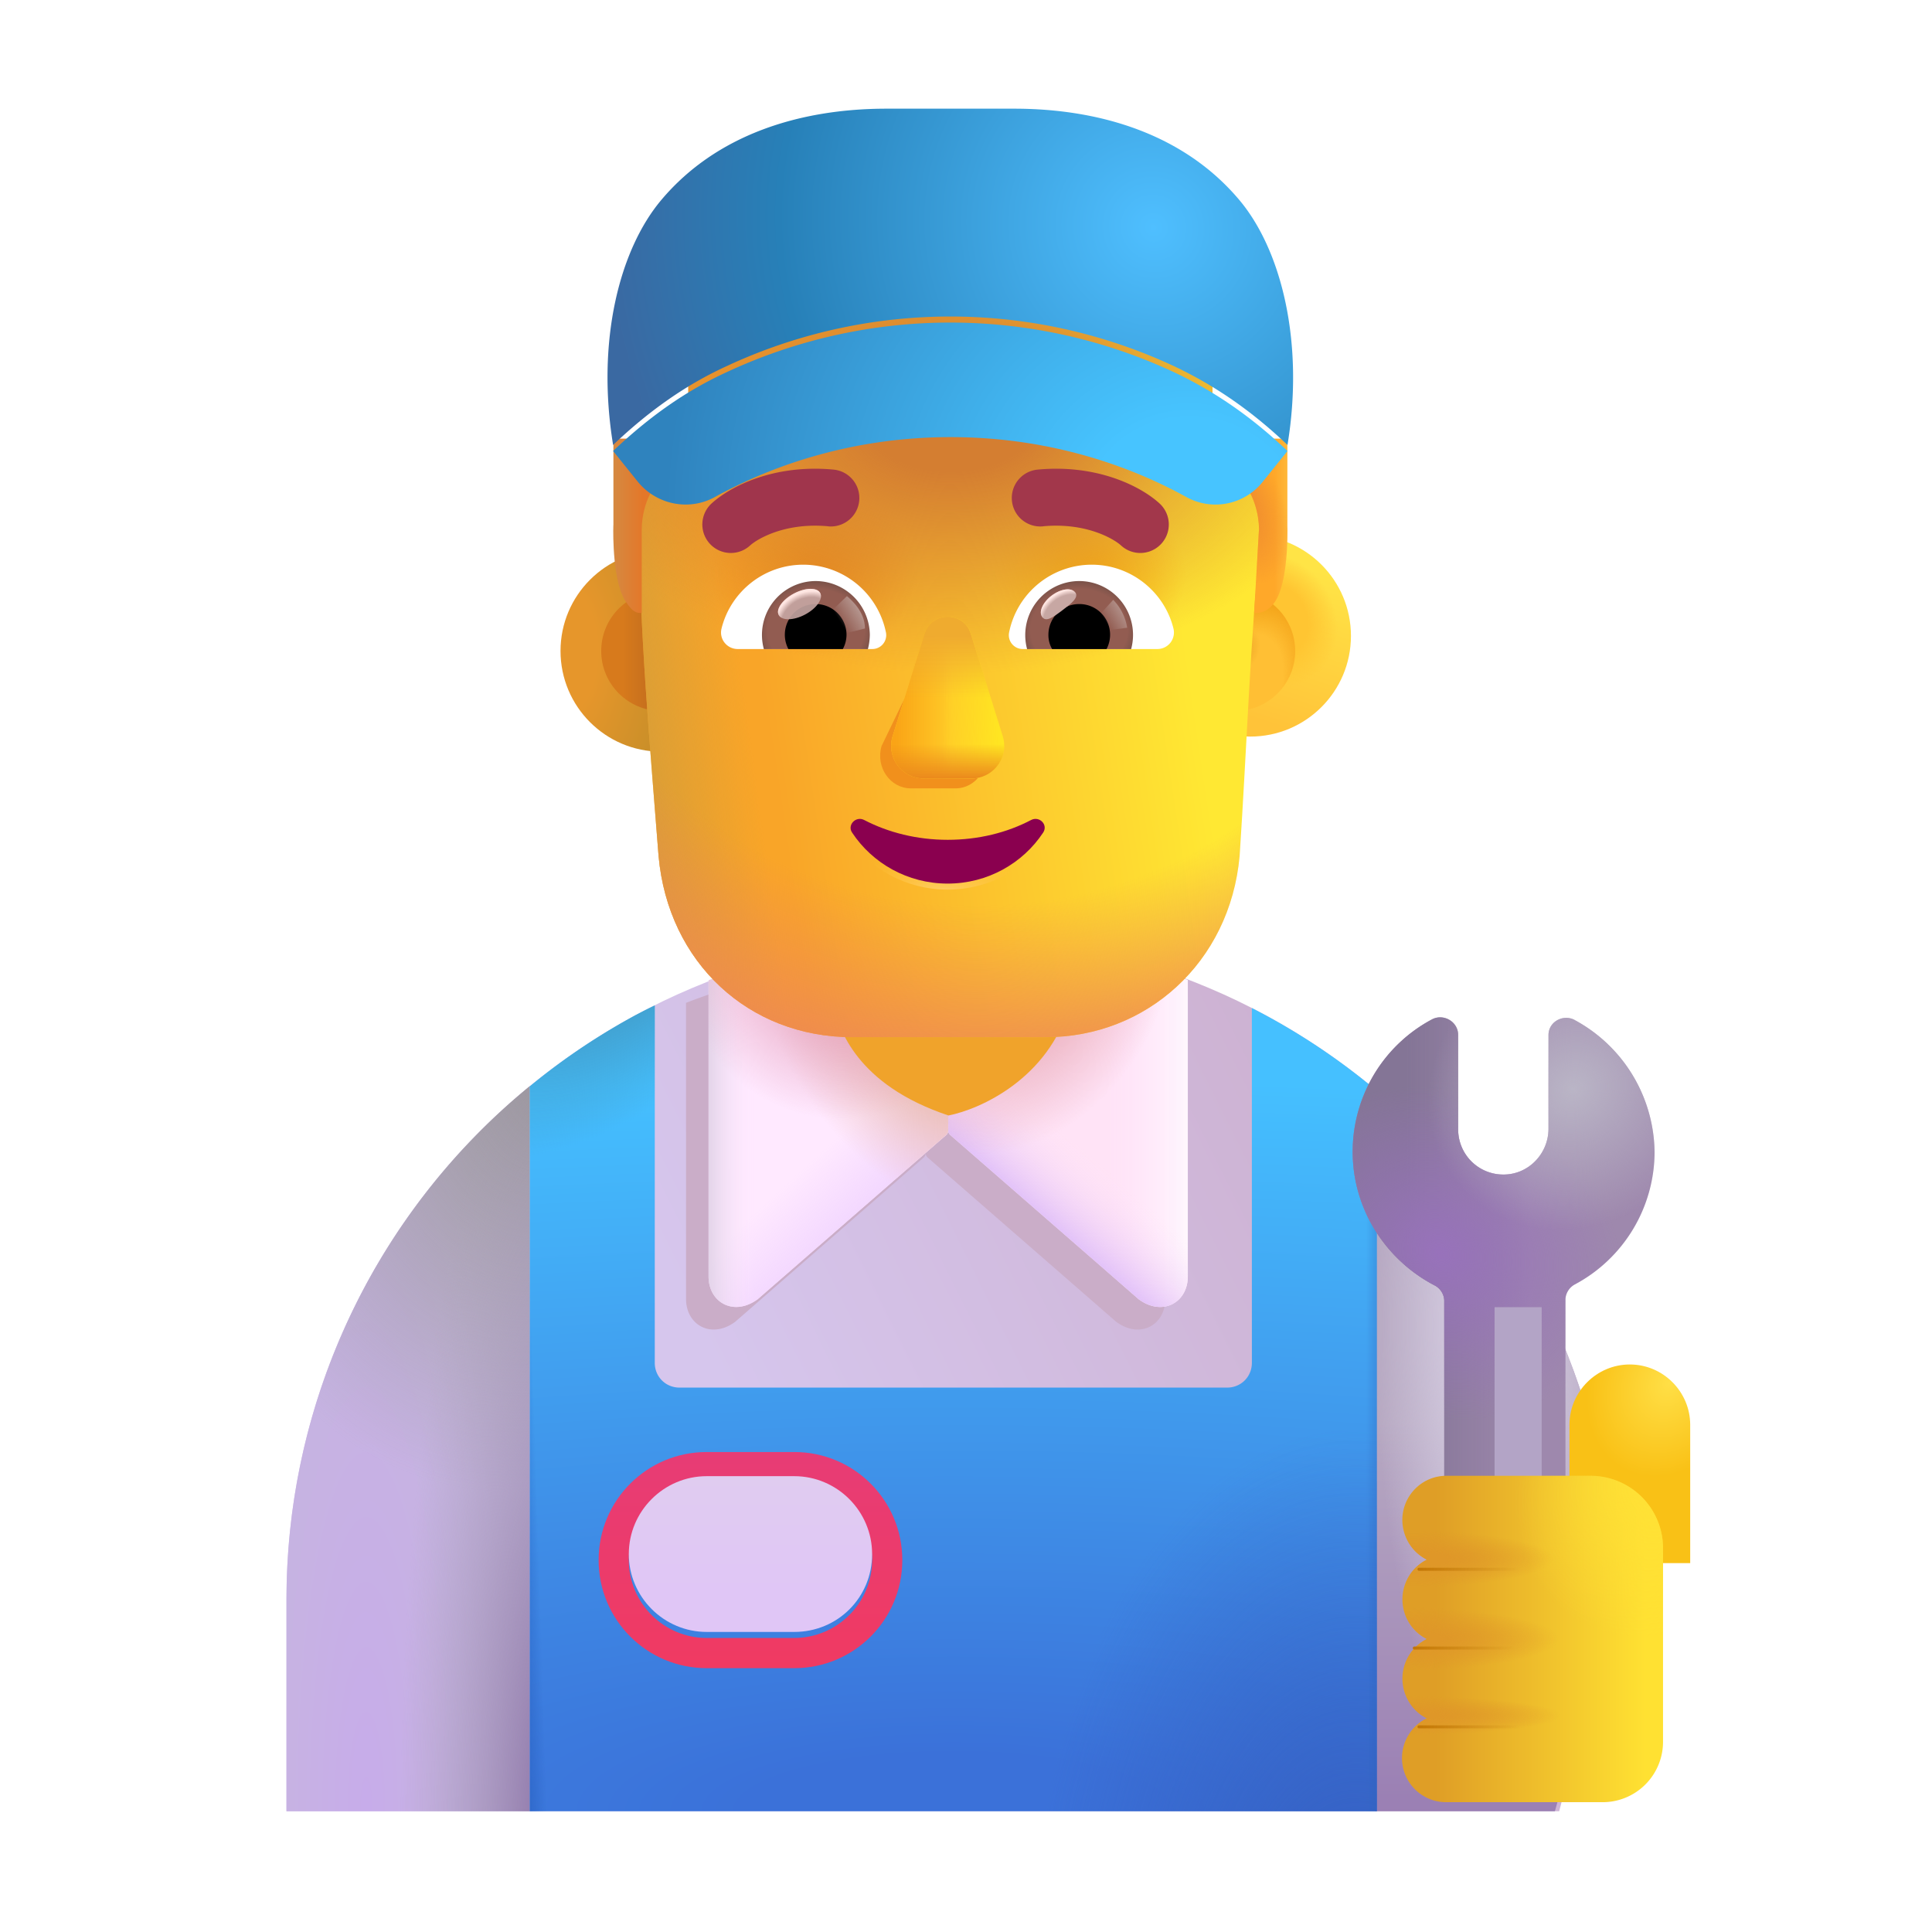 <svg xmlns="http://www.w3.org/2000/svg" fill="none" viewBox="0 0 32 32"><path fill="url(#svg-f4cdb927-e6a6-4d32-9a12-27af57a578a0-a)" d="M15.745 15.5c-6.07 0-11 4.92-11 11V30h21.08l.91-3.5c0-6.08-4.92-11-10.99-11"/><g filter="url(#svg-fdf89ecc-a2eb-460b-8b59-9f6096eefe87-b)"><path fill="#CAADC8" d="M19.301 21.515v-4.908A11 11 0 0 0 17.033 16l-1.7 1.776-1.7-1.775c-.787.123-1.546.329-2.27.609v4.905c0 .433.419.668.813.379l3.122-2.72a.1.1 0 0 0 .034-.076.1.1 0 0 0 .035.076l3.122 2.72c.394.289.812.054.812-.38"/></g><path fill="#FFE9FF" d="M11.736 16.236v4.905c0 .433.418.668.813.379l3.122-2.72a.1.1 0 0 0 .034-.076v-1.322l-1.699-1.775c-.787.123-1.547.329-2.27.61"/><path fill="url(#svg-1c5eed6d-ad0b-42d5-bcd8-bb3ac57c63b7-c)" d="M11.736 16.236v4.905c0 .433.418.668.813.379l3.122-2.72a.1.1 0 0 0 .034-.076v-1.322l-1.699-1.775c-.787.123-1.547.329-2.27.61"/><path fill="url(#svg-c29328f8-ff38-46d6-be94-cf5016234d99-d)" d="M11.736 16.236v4.905c0 .433.418.668.813.379l3.122-2.72a.1.1 0 0 0 .034-.076v-1.322l-1.699-1.775c-.787.123-1.547.329-2.27.61"/><path fill="url(#svg-34d88032-8c73-4031-be79-b95d9c412ca7-e)" d="M11.736 16.236v4.905c0 .433.418.668.813.379l3.122-2.72a.1.1 0 0 0 .034-.076v-1.322l-1.699-1.775c-.787.123-1.547.329-2.27.61"/><path fill="url(#svg-86aa0ed3-4c13-4c9f-b741-c2ddafedcec6-f)" d="M11.736 16.236v4.905c0 .433.418.668.813.379l3.122-2.72a.1.1 0 0 0 .034-.076v-1.322l-1.699-1.775c-.787.123-1.547.329-2.27.61"/><path fill="#FFE3F6" d="M19.674 16.233v4.908c0 .433-.418.668-.813.379L15.74 18.8a.1.1 0 0 1-.034-.076v-1.322l1.7-1.776q1.182.185 2.269.607"/><path fill="url(#svg-7bf456cf-f7ae-45e4-b31c-c479c78a6667-g)" d="M19.674 16.233v4.908c0 .433-.418.668-.813.379L15.74 18.8a.1.1 0 0 1-.034-.076v-1.322l1.7-1.776q1.182.185 2.269.607"/><path fill="url(#svg-5b6e3a5d-c282-4abf-9a06-b62ef07be0b9-h)" d="M19.674 16.233v4.908c0 .433-.418.668-.813.379L15.74 18.8a.1.1 0 0 1-.034-.076v-1.322l1.7-1.776q1.182.185 2.269.607"/><path fill="url(#svg-bb3bc2d8-7b06-413f-be19-4d057c1b907c-i)" d="M19.674 16.233v4.908c0 .433-.418.668-.813.379L15.74 18.8a.1.1 0 0 1-.034-.076v-1.322l1.7-1.776q1.182.185 2.269.607"/><path fill="url(#svg-1bdf9d20-2184-42ac-9271-21a43b0b45c8-j)" d="M8.775 30V17.99a10.98 10.98 0 0 0-4.03 8.51V30z"/><path fill="url(#svg-9eb2e977-6808-4bf5-a5db-765480619093-k)" d="M8.775 30V17.99a10.98 10.98 0 0 0-4.03 8.51V30z"/><path fill="url(#svg-694a76e5-744f-41c0-9dbe-20985c242fe6-l)" d="M8.775 30V17.99a10.98 10.98 0 0 0-4.03 8.51V30z"/><path fill="url(#svg-b5406a93-5f06-48f4-a41a-1c6c9027c4c8-m)" d="M22.775 18.043V30h2.979l.981-3.5c0-3.402-1.54-6.44-3.96-8.457"/><path fill="url(#svg-ece43769-fcac-4f6f-93ab-82c4d2918736-n)" d="M22.775 18.043V30h2.979l.981-3.5c0-3.402-1.54-6.44-3.96-8.457"/><g filter="url(#svg-9c275588-2644-4996-b48f-d39d08bb0c9b-o)"><path fill="url(#svg-9e73be74-a8aa-40d9-a63b-684f164a6a71-p)" d="M26.245 23.1c.55 0 1 .45 1 1v2.29h-2V24.1c0-.55.45-1 1-1"/></g><path fill="url(#svg-623501f7-5d11-4bf6-9708-c4ba65baa05c-q)" d="M20.735 16.696v5.877c0 .23-.18.41-.41.41h-9.07c-.23 0-.41-.18-.41-.41v-5.92q-.21.101-.413.213a11 11 0 0 0-1.657 1.127V30h14.03V18.068a11 11 0 0 0-2.07-1.372"/><path fill="url(#svg-9ed89a99-73a8-4fde-8bd3-c741b7147a57-r)" d="M20.735 16.696v5.877c0 .23-.18.41-.41.41h-9.07c-.23 0-.41-.18-.41-.41v-5.92q-.21.101-.413.213a11 11 0 0 0-1.657 1.127V30h14.03V18.068a11 11 0 0 0-2.07-1.372"/><path fill="url(#svg-fd3835ed-93b0-4cb5-bd47-d3c132b21e6c-s)" d="M20.735 16.696v5.877c0 .23-.18.41-.41.41h-9.07c-.23 0-.41-.18-.41-.41v-5.92q-.21.101-.413.213a11 11 0 0 0-1.657 1.127V30h14.03V18.068a11 11 0 0 0-2.07-1.372"/><path fill="url(#svg-cae931b0-ecc9-4126-aa9d-68c194ad142b-t)" d="M20.735 16.696v5.877c0 .23-.18.41-.41.41h-9.07c-.23 0-.41-.18-.41-.41v-5.92q-.21.101-.413.213a11 11 0 0 0-1.657 1.127V30h14.03V18.068a11 11 0 0 0-2.07-1.372"/><path fill="url(#svg-b8820cae-e347-485b-b4f3-3fe6a9d1c48d-u)" d="M20.735 16.696v5.877c0 .23-.18.41-.41.41h-9.07c-.23 0-.41-.18-.41-.41v-5.92q-.21.101-.413.213a11 11 0 0 0-1.657 1.127V30h14.03V18.068a11 11 0 0 0-2.07-1.372"/><g filter="url(#svg-c69d00e2-af72-41a2-86db-b1235ea8dc4a-v)"><path fill="url(#svg-614350af-09ed-4618-b634-ebcfc3d6e95a-w)" d="M13.155 24.45c.71 0 1.29.58 1.29 1.29s-.58 1.29-1.29 1.29h-1.45c-.71 0-1.29-.58-1.29-1.29s.58-1.29 1.29-1.29zm0-.5h-1.45c-.99 0-1.79.8-1.79 1.79s.8 1.79 1.79 1.79h1.45c.99 0 1.79-.8 1.79-1.79s-.8-1.79-1.79-1.79"/></g><g filter="url(#svg-1c402275-2dac-4be8-998c-654fdcfb5b11-x)"><path fill="url(#svg-c290f6b9-98e7-4f8b-bc55-a687d99a864b-y)" d="M13.155 27.03h-1.45c-.71 0-1.29-.58-1.29-1.29s.58-1.29 1.29-1.29h1.45c.71 0 1.29.58 1.29 1.29 0 .72-.57 1.29-1.29 1.29"/></g><g filter="url(#svg-57e1fa54-7c97-4f6c-b9f9-646e13939bb3-z)"><path fill="#F0A32B" d="M15.71 18.676c-1.524-.508-1.825-1.445-1.91-1.84h3.92c-.355 1.237-1.492 1.738-2.01 1.84"/></g><g filter="url(#svg-acd6908c-4170-4e19-9393-c7b559c15365-A)"><path fill="#9E88AD" d="M25.93 17.043c-.191-.1-.432.03-.432.25v1.551c0 .42-.341.77-.763.76a.746.746 0 0 1-.733-.75v-1.561c0-.22-.24-.36-.432-.26a2.48 2.48 0 0 0-1.315 2.171c-.01.97.552 1.821 1.366 2.241.09.05.15.15.15.25V28c0 .55.452 1.001 1.004 1.001s1.004-.45 1.004-1v-6.324c0-.1.06-.2.15-.25a2.49 2.49 0 0 0 1.326-2.202 2.52 2.52 0 0 0-1.325-2.181"/><path fill="url(#svg-eedd7f4f-d681-4a9f-917d-d8e854169c46-B)" d="M25.93 17.043c-.191-.1-.432.03-.432.25v1.551c0 .42-.341.77-.763.76a.746.746 0 0 1-.733-.75v-1.561c0-.22-.24-.36-.432-.26a2.48 2.48 0 0 0-1.315 2.171c-.01.97.552 1.821 1.366 2.241.09.05.15.15.15.25V28c0 .55.452 1.001 1.004 1.001s1.004-.45 1.004-1v-6.324c0-.1.06-.2.15-.25a2.49 2.49 0 0 0 1.326-2.202 2.52 2.52 0 0 0-1.325-2.181"/><path fill="url(#svg-fd707924-697e-4b64-893b-89ff115290bf-C)" d="M25.93 17.043c-.191-.1-.432.03-.432.25v1.551c0 .42-.341.77-.763.76a.746.746 0 0 1-.733-.75v-1.561c0-.22-.24-.36-.432-.26a2.48 2.48 0 0 0-1.315 2.171c-.01.97.552 1.821 1.366 2.241.09.05.15.15.15.25V28c0 .55.452 1.001 1.004 1.001s1.004-.45 1.004-1v-6.324c0-.1.06-.2.15-.25a2.49 2.49 0 0 0 1.326-2.202 2.52 2.52 0 0 0-1.325-2.181"/><path fill="url(#svg-0f2b6f56-24e3-4370-a571-24332fed86c9-D)" d="M25.93 17.043c-.191-.1-.432.03-.432.25v1.551c0 .42-.341.77-.763.76a.746.746 0 0 1-.733-.75v-1.561c0-.22-.24-.36-.432-.26a2.48 2.48 0 0 0-1.315 2.171c-.01.97.552 1.821 1.366 2.241.09.05.15.15.15.25V28c0 .55.452 1.001 1.004 1.001s1.004-.45 1.004-1v-6.324c0-.1.06-.2.15-.25a2.49 2.49 0 0 0 1.326-2.202 2.52 2.52 0 0 0-1.325-2.181"/></g><g filter="url(#svg-e5dfbebc-b783-4640-8c4f-9994c15055bb-E)"><path fill="#B3A4C6" d="M24.755 21.651h.78v3.662h-.78z"/></g><g filter="url(#svg-541da841-aa04-4353-8a66-3b14751b86db-F)"><path fill="url(#svg-d78dae3d-365b-484f-9979-2d882cc5ac97-G)" d="M22.927 25.326c0-.402.325-.732.727-.732h2.391a1.2 1.2 0 0 1 1.2 1.2V29a1 1 0 0 1-1 1h-2.591a.731.731 0 0 1-.32-1.389.735.735 0 0 1 0-1.314.735.735 0 0 1 0-1.314.74.74 0 0 1-.407-.657"/><path fill="url(#svg-182023db-de81-4257-bc72-6bbd2bef801b-H)" d="M22.927 25.326c0-.402.325-.732.727-.732h2.391a1.2 1.2 0 0 1 1.2 1.2V29a1 1 0 0 1-1 1h-2.591a.731.731 0 0 1-.32-1.389.735.735 0 0 1 0-1.314.735.735 0 0 1 0-1.314.74.74 0 0 1-.407-.657"/><path fill="url(#svg-7df7f296-9c6d-4504-a5c5-dd6417dfb8c2-I)" d="M22.927 25.326c0-.402.325-.732.727-.732h2.391a1.2 1.2 0 0 1 1.2 1.2V29a1 1 0 0 1-1 1h-2.591a.731.731 0 0 1-.32-1.389.735.735 0 0 1 0-1.314.735.735 0 0 1 0-1.314.74.74 0 0 1-.407-.657"/><path fill="url(#svg-b16ba2e5-af52-42dc-b53d-b98f5afcc398-J)" d="M22.927 25.326c0-.402.325-.732.727-.732h2.391a1.2 1.2 0 0 1 1.2 1.2V29a1 1 0 0 1-1 1h-2.591a.731.731 0 0 1-.32-1.389.735.735 0 0 1 0-1.314.735.735 0 0 1 0-1.314.74.74 0 0 1-.407-.657"/><path fill="url(#svg-0628f74f-d8fe-42de-a6c9-7bd304691f8e-K)" d="M22.927 25.326c0-.402.325-.732.727-.732h2.391a1.2 1.2 0 0 1 1.2 1.2V29a1 1 0 0 1-1 1h-2.591a.731.731 0 0 1-.32-1.389.735.735 0 0 1 0-1.314.735.735 0 0 1 0-1.314.74.74 0 0 1-.407-.657"/></g><g filter="url(#svg-4bdf1b89-ed3e-4723-9902-32b7dce24ea6-L)"><path stroke="url(#svg-c334433d-c48a-472c-a7b3-1f71e82b10fa-M)" stroke-linecap="round" stroke-width=".05" d="M23.503 25.992H25.3"/></g><g filter="url(#svg-403ffbee-dbf2-432e-ad0e-00a76e899c53-N)"><path stroke="url(#svg-c45b268a-3bd8-4ab2-ad27-58a909a4dace-O)" stroke-linecap="round" stroke-width=".05" d="M23.425 27.297h1.797"/></g><g filter="url(#svg-3251ac63-eb25-4d46-9cb5-8a85e4e8fe10-P)"><path stroke="url(#svg-5bbb8ff3-9028-4e18-85cf-9166a2c6f2f4-Q)" stroke-linecap="round" stroke-width=".05" d="M23.503 28.602H25.3"/></g><circle cx="10.952" cy="10.782" r="1.668" fill="url(#svg-cce2c4b1-905f-485c-a2bf-71313d15c139-R)"/><g filter="url(#svg-2569a196-d9cb-4fe1-83c4-c6087f719dcf-S)"><circle cx="10.952" cy="10.782" r=".994" fill="url(#svg-a66b081a-38b0-43f5-bda2-168295fd59a4-T)"/></g><g filter="url(#svg-414979e3-0dc7-4857-920a-c040f55750f8-U)"><circle cx="20.458" cy="10.782" r="1.668" fill="url(#svg-2c917727-d59c-4f76-92d2-0148128d3b52-V)"/><circle cx="20.458" cy="10.782" r="1.668" fill="url(#svg-b2936e37-351d-4b71-8458-bb17cf0b52a5-W)"/></g><g filter="url(#svg-71aee352-449e-49d8-b185-eba6a1086332-X)"><circle cx="20.458" cy="10.782" r=".994" fill="#FFBF34"/><circle cx="20.458" cy="10.782" r=".994" fill="url(#svg-190a4b9c-e14d-430b-8d83-07f76bf2e9bc-Y)"/><circle cx="20.458" cy="10.782" r=".994" fill="url(#svg-40782497-8b14-436b-a0b0-7e44b37a1978-Z)"/></g><path fill="url(#svg-9953ba1f-c8bb-46ea-a657-3d3f53467987-aa)" d="M10.586 8.591c0-.266.051-.687.265-.847l.057-.433c.268-.213.492-.018.492-.337V6.12c0-.267.16-.48.428-.533.644-.16 1.984-.426 3.913-.426 1.93 0 3.27.266 3.913.426.214.053.429.266.429.533v.853c0 .32.16.64.375.852.502.352.47.545.429.96-.18 1.788-.235 3.6-.355 5.394-.16 1.768-1.55 3-3.208 3h-3.208c-1.711 0-3.048-1.232-3.208-3-.139-1.808-.323-3.773-.322-5.589"/><path fill="url(#svg-66cf8501-7fd0-4866-ab77-3a8d61a9a6ce-ab)" d="M10.586 8.591c0-.266.051-.687.265-.847l.057-.433c.268-.213.492-.018.492-.337V6.12c0-.267.16-.48.428-.533.644-.16 1.984-.426 3.913-.426 1.93 0 3.27.266 3.913.426.214.053.429.266.429.533v.853c0 .32.16.64.375.852.502.352.47.545.429.96-.18 1.788-.235 3.6-.355 5.394-.16 1.768-1.55 3-3.208 3h-3.208c-1.711 0-3.048-1.232-3.208-3-.139-1.808-.323-3.773-.322-5.589"/><path fill="url(#svg-26c59fa7-2cf6-4375-9b64-d28e40d3f6e3-ac)" d="M10.586 8.591c0-.266.051-.687.265-.847l.057-.433c.268-.213.492-.018.492-.337V6.12c0-.267.16-.48.428-.533.644-.16 1.984-.426 3.913-.426 1.93 0 3.27.266 3.913.426.214.053.429.266.429.533v.853c0 .32.16.64.375.852.502.352.47.545.429.96-.18 1.788-.235 3.6-.355 5.394-.16 1.768-1.55 3-3.208 3h-3.208c-1.711 0-3.048-1.232-3.208-3-.139-1.808-.323-3.773-.322-5.589"/><path fill="url(#svg-2b4c97be-f6e6-47db-b0fa-262c7665a92e-ad)" d="M10.586 8.591c0-.266.051-.687.265-.847l.057-.433c.268-.213.492-.018.492-.337V6.12c0-.267.16-.48.428-.533.644-.16 1.984-.426 3.913-.426 1.93 0 3.27.266 3.913.426.214.053.429.266.429.533v.853c0 .32.16.64.375.852.502.352.47.545.429.96-.18 1.788-.235 3.6-.355 5.394-.16 1.768-1.55 3-3.208 3h-3.208c-1.711 0-3.048-1.232-3.208-3-.139-1.808-.323-3.773-.322-5.589"/><path fill="url(#svg-6f0d2859-9bb7-4827-bc90-093838c5f0fd-ae)" d="M10.586 8.591c0-.266.051-.687.265-.847l.057-.433c.268-.213.492-.018.492-.337V6.12c0-.267.16-.48.428-.533.644-.16 1.984-.426 3.913-.426 1.93 0 3.27.266 3.913.426.214.053.429.266.429.533v.853c0 .32.16.64.375.852.502.352.47.545.429.96-.18 1.788-.235 3.6-.355 5.394-.16 1.768-1.55 3-3.208 3h-3.208c-1.711 0-3.048-1.232-3.208-3-.139-1.808-.323-3.773-.322-5.589"/><path fill="url(#svg-b0268e50-3b74-4583-a77e-89858da7b184-af)" d="M10.586 8.591c0-.266.051-.687.265-.847l.057-.433c.268-.213.492-.018.492-.337V6.12c0-.267.16-.48.428-.533.644-.16 1.984-.426 3.913-.426 1.93 0 3.27.266 3.913.426.214.053.429.266.429.533v.853c0 .32.16.64.375.852.502.352.47.545.429.96-.18 1.788-.235 3.6-.355 5.394-.16 1.768-1.55 3-3.208 3h-3.208c-1.711 0-3.048-1.232-3.208-3-.139-1.808-.323-3.773-.322-5.589"/><g filter="url(#svg-650149ac-ba4b-4976-9a93-ff77b64353a4-ag)"><path fill="#F1901C" d="m15.421 10.66-.82 1.698c-.101.35.142.7.488.7h.737c.345 0 .589-.356.487-.7l-.497-1.698c-.107-.376-.283-.376-.395 0"/></g><g filter="url(#svg-6ab58340-a838-4d8f-ac13-ec7356bbdbe7-ah)"><path fill="#FFCC28" d="m15.314 10.497-.53 1.698a.54.54 0 0 0 .52.699h.785a.54.54 0 0 0 .52-.699l-.53-1.698c-.115-.376-.646-.376-.765 0"/><path fill="url(#svg-650e53ef-9dd7-4955-9a48-b14dd98f6916-ai)" d="m15.314 10.497-.53 1.698a.54.54 0 0 0 .52.699h.785a.54.54 0 0 0 .52-.699l-.53-1.698c-.115-.376-.646-.376-.765 0"/><path fill="url(#svg-573abaf9-a9fc-4db6-b148-3192f8a2a4df-aj)" d="m15.314 10.497-.53 1.698a.54.54 0 0 0 .52.699h.785a.54.54 0 0 0 .52-.699l-.53-1.698c-.115-.376-.646-.376-.765 0"/><path fill="url(#svg-6f87b826-5157-495e-8599-fe067051435d-ak)" d="m15.314 10.497-.53 1.698a.54.54 0 0 0 .52.699h.785a.54.54 0 0 0 .52-.699l-.53-1.698c-.115-.376-.646-.376-.765 0"/><path fill="url(#svg-bc5b1c98-e878-4d88-aadb-bf829fa0bc1d-al)" d="m15.314 10.497-.53 1.698a.54.54 0 0 0 .52.699h.785a.54.54 0 0 0 .52-.699l-.53-1.698c-.115-.376-.646-.376-.765 0"/></g><g filter="url(#svg-879603c5-8531-4d43-9cea-53fcd4213aa9-am)"><path stroke="url(#svg-7b2a11d1-60ab-42fd-bbef-d3a740aab86c-an)" stroke-width=".2" d="M15.696 13.91c-.507 0-.983-.12-1.384-.329-.137-.07-.284.085-.198.21.335.506.918.844 1.582.844s1.247-.338 1.582-.845c.086-.129-.061-.278-.198-.209-.4.21-.872.329-1.384.329Z"/></g><path fill="#8A004F" d="M15.696 13.91c-.507 0-.983-.12-1.384-.329-.137-.07-.284.085-.198.21.335.506.918.844 1.582.844s1.247-.338 1.582-.845c.086-.129-.061-.278-.198-.209-.4.21-.872.329-1.384.329"/><path fill="#fff" d="M18.082 9.353c.652 0 1.204.45 1.354 1.057a.274.274 0 0 1-.268.34H16.94a.23.23 0 0 1-.227-.27 1.396 1.396 0 0 1 1.37-1.127"/><path fill="url(#svg-5df9cf7e-e696-4ce1-85ad-7a50251287b1-ao)" d="M17.875 9.624a.892.892 0 0 1 .86 1.127h-1.723a.895.895 0 0 1 .863-1.127"/><path fill="#000" d="M17.365 10.515c0-.283.227-.51.51-.51a.508.508 0 0 1 .453.745h-.902a.46.46 0 0 1-.061-.235"/><g filter="url(#svg-11a67688-8fa3-4ec7-8e4b-6c6d9f4562bc-ap)"><path fill="#C7A7A3" d="M17.81 9.813c.063.085-.07.188-.22.3-.152.114-.264.193-.327.108-.064-.085.007-.245.158-.358s.325-.135.388-.05"/><path fill="url(#svg-9620a79d-d366-4ca9-bcd8-9ea3390c602d-aq)" d="M17.81 9.813c.063.085-.07.188-.22.3-.152.114-.264.193-.327.108-.064-.085.007-.245.158-.358s.325-.135.388-.05"/></g><g filter="url(#svg-a034cdb5-ea9b-416d-8335-e5353c04c076-ar)"><path fill="url(#svg-5081973c-a3e6-4131-83ad-94b14184a660-as)" d="M18.669 10.397a.84.84 0 0 0-.231-.461l-.26.284.118.228z"/></g><path fill="#fff" d="M13.305 9.353c-.653 0-1.204.45-1.354 1.057-.044.175.09.34.268.34h2.229a.23.23 0 0 0 .227-.27 1.4 1.4 0 0 0-1.37-1.127"/><path fill="url(#svg-ec7af002-3bf9-4dd9-b04e-ff47ae05ccc5-at)" d="M13.512 9.624a.892.892 0 0 0-.86 1.127h1.723a1 1 0 0 0 .032-.235.9.9 0 0 0-.896-.892"/><path fill="#000" d="M14.021 10.515a.51.51 0 0 0-.51-.51.508.508 0 0 0-.453.745h.902a.5.5 0 0 0 .061-.235"/><g filter="url(#svg-4f82830a-212d-4cf6-98a4-1eb0e374b438-au)"><path fill="url(#svg-791d7ce0-664a-45dd-9bd4-aaccbe95ce0b-av)" d="M14.326 10.41c0-.287-.235-.48-.298-.537l-.288.278.178.36z"/></g><g filter="url(#svg-d6f60b3e-860c-46a9-8135-151cd11c8c9b-aw)" transform="rotate(-27.914 13.242 10.005)"><ellipse cx="13.242" cy="10.005" fill="#C7A7A3" fill-opacity=".9" rx=".389" ry=".197"/><ellipse cx="13.242" cy="10.005" fill="url(#svg-5d99a29a-d14c-459b-a314-d59b2fc7f8d0-ax)" rx=".389" ry=".197"/></g><g filter="url(#svg-2da236b0-d289-4c1e-90bb-46e289602bdc-ay)"><path fill="#A2374B" fill-rule="evenodd" d="M17.475 8.467c.719-.067 1.18.214 1.292.317a.472.472 0 0 0 .64-.694c-.306-.282-1.031-.655-2.02-.562a.472.472 0 0 0 .087.94" clip-rule="evenodd"/></g><g filter="url(#svg-e1911f05-bc37-4cbf-9a3f-e2b862f5c6da-az)"><path fill="#A0354C" fill-rule="evenodd" d="M13.918 8.467c-.72-.067-1.18.214-1.293.317a.472.472 0 0 1-.64-.694c.307-.282 1.032-.655 2.02-.562a.472.472 0 0 1-.087.94" clip-rule="evenodd"/></g><path fill="url(#svg-6674cbb0-edd3-4222-8578-897020ea18d2-aA)" d="M10.16 8.7V7.265h1.196c-.047.138-.198.47-.425.689s-.302.595-.302.807v1.392h-.001c-.076 0-.143 0-.27-.198-.205-.314-.205-1.085-.199-1.255"/><path fill="url(#svg-d87eb9e3-b6ba-4dee-999b-aeaea9581368-aB)" d="M21.323 8.7V7.265h-1.197c.047.138.198.47.425.689s.302.595.302.807l-.081 1.393c.076 0 .224 0 .353-.199.204-.314.204-1.085.198-1.255"/><path fill="url(#svg-534a47ed-7248-4b4d-966b-ecc9b5a34b04-aC)" d="M21.323 8.7V7.265h-1.197c.047.138.198.47.425.689s.302.595.302.807l-.081 1.393c.076 0 .224 0 .353-.199.204-.314.204-1.085.198-1.255"/><g filter="url(#svg-f125e5ad-972c-48c8-914e-d34cac849ef6-aD)"><path fill="url(#svg-fa3c5a71-f170-4d82-a374-8ce9d0aa0834-aE)" d="M12.045 6.26c-.68.31-1.29.74-1.89 1.31l.41.51c.31.38.85.49 1.28.25.76-.42 2.11-.99 3.9-.99s3.14.57 3.9.99a1 1 0 0 0 1.27-.25l.41-.51c-.6-.57-1.21-.99-1.89-1.31a8.76 8.76 0 0 0-7.39 0"/></g><g filter="url(#svg-79055938-9a5e-4b59-bab0-8b08e0c72ee9-aF)"><path fill="url(#svg-62e1f4a8-fb2e-439e-b6a5-27693b79ea9c-aG)" d="M16.795 2c1.44 0 2.82.43 3.73 1.51.7.83 1.08 2.36.8 4.06-.6-.57-1.21-.99-1.89-1.31a8.76 8.76 0 0 0-7.39 0c-.68.31-1.29.74-1.89 1.31-.28-1.71.1-3.23.8-4.06.91-1.08 2.29-1.51 3.73-1.51z"/></g><defs><radialGradient id="svg-34d88032-8c73-4031-be79-b95d9c412ca7-e" cx="0" cy="0" r="1" gradientTransform="rotate(135 3.998 12.054)scale(1.812 3.248)" gradientUnits="userSpaceOnUse"><stop offset=".281" stop-color="#EDC3C1"/><stop offset="1" stop-color="#EDC3C1" stop-opacity="0"/></radialGradient><radialGradient id="svg-86aa0ed3-4c13-4c9f-b741-c2ddafedcec6-f" cx="0" cy="0" r="1" gradientTransform="rotate(147.269 4.65 10.005)scale(2.659 2.62)" gradientUnits="userSpaceOnUse"><stop offset=".113" stop-color="#E298B3"/><stop offset="1" stop-color="#E298B3" stop-opacity="0"/></radialGradient><radialGradient id="svg-bb3bc2d8-7b06-413f-be19-4d057c1b907c-i" cx="0" cy="0" r="1" gradientTransform="rotate(123.951 4.148 12.705)scale(2.983 2.155)" gradientUnits="userSpaceOnUse"><stop stop-color="#E49DA8"/><stop offset="1" stop-color="#E49DA8" stop-opacity="0"/></radialGradient><radialGradient id="svg-1bdf9d20-2184-42ac-9271-21a43b0b45c8-j" cx="0" cy="0" r="1" gradientTransform="matrix(2.709 0 0 14.062 6.066 30)" gradientUnits="userSpaceOnUse"><stop stop-color="#C7ACEA"/><stop offset="1" stop-color="#C6B9DB"/></radialGradient><radialGradient id="svg-9eb2e977-6808-4bf5-a5db-765480619093-k" cx="0" cy="0" r="1" gradientTransform="matrix(-2.281 6.687 -5.494 -1.874 9.223 17.781)" gradientUnits="userSpaceOnUse"><stop stop-color="#99959A"/><stop offset="1" stop-color="#99959A" stop-opacity="0"/></radialGradient><radialGradient id="svg-694a76e5-744f-41c0-9dbe-20985c242fe6-l" cx="0" cy="0" r="1" gradientTransform="matrix(0 -13.219 2.594 0 9.223 30.438)" gradientUnits="userSpaceOnUse"><stop offset=".168" stop-color="#9680B0"/><stop offset="1" stop-color="#ABA1BB" stop-opacity="0"/></radialGradient><radialGradient id="svg-ece43769-fcac-4f6f-93ab-82c4d2918736-n" cx="0" cy="0" r="1" gradientTransform="matrix(0 7.312 -1.98 0 24.755 21.938)" gradientUnits="userSpaceOnUse"><stop offset=".329" stop-color="#D2C9DE"/><stop offset="1" stop-color="#D2C9DE" stop-opacity="0"/></radialGradient><radialGradient id="svg-9e73be74-a8aa-40d9-a63b-684f164a6a71-p" cx="0" cy="0" r="1" gradientTransform="rotate(117.802 6.39 19.816)scale(1.951 1.567)" gradientUnits="userSpaceOnUse"><stop stop-color="#FFDF46"/><stop offset=".828" stop-color="#F9C116"/></radialGradient><radialGradient id="svg-623501f7-5d11-4bf6-9708-c4ba65baa05c-q" cx="0" cy="0" r="1" gradientTransform="matrix(0 -12.115 44.494 0 15.79 29.983)" gradientUnits="userSpaceOnUse"><stop offset=".077" stop-color="#3B71D9"/><stop offset="1" stop-color="#45C0FF"/></radialGradient><radialGradient id="svg-9ed89a99-73a8-4fde-8bd3-c741b7147a57-r" cx="0" cy="0" r="1" gradientTransform="matrix(0 -8.875 5.378 0 22.464 32.545)" gradientUnits="userSpaceOnUse"><stop stop-color="#345CBF"/><stop offset="1" stop-color="#345CBF" stop-opacity="0"/></radialGradient><radialGradient id="svg-b8820cae-e347-485b-b4f3-3fe6a9d1c48d-u" cx="0" cy="0" r="1" gradientTransform="matrix(-3.599 3.397 -1.779 -1.884 10.553 15.318)" gradientUnits="userSpaceOnUse"><stop stop-color="#3F8AAD"/><stop offset="1" stop-color="#3F8AAD" stop-opacity="0"/></radialGradient><radialGradient id="svg-fd707924-697e-4b64-893b-89ff115290bf-C" cx="0" cy="0" r="1" gradientTransform="matrix(1.266 -2.328 2.705 1.471 23.707 20.906)" gradientUnits="userSpaceOnUse"><stop stop-color="#9872BB"/><stop offset="1" stop-color="#9872BB" stop-opacity="0"/></radialGradient><radialGradient id="svg-0f2b6f56-24e3-4370-a571-24332fed86c9-D" cx="0" cy="0" r="1" gradientTransform="rotate(53.424 -5.116 34.839)scale(2.257 2.466)" gradientUnits="userSpaceOnUse"><stop stop-color="#BAB5C6"/><stop offset="1" stop-color="#BAB5C6" stop-opacity="0"/></radialGradient><radialGradient id="svg-182023db-de81-4257-bc72-6bbd2bef801b-H" cx="0" cy="0" r="1" gradientTransform="matrix(-1.446 2.391 -1.978 -1.196 27.245 24.594)" gradientUnits="userSpaceOnUse"><stop stop-color="#FFE136"/><stop offset="1" stop-color="#FFE136" stop-opacity="0"/></radialGradient><radialGradient id="svg-7df7f296-9c6d-4504-a5c5-dd6417dfb8c2-I" cx="0" cy="0" r="1" gradientTransform="matrix(2.312 0 0 .466 23.113 25.97)" gradientUnits="userSpaceOnUse"><stop offset=".248" stop-color="#DF9728"/><stop offset="1" stop-color="#DF9728" stop-opacity="0"/></radialGradient><radialGradient id="svg-b16ba2e5-af52-42dc-b53d-b98f5afcc398-J" cx="0" cy="0" r="1" gradientTransform="matrix(2.592 0 0 .522 22.927 27.297)" gradientUnits="userSpaceOnUse"><stop offset=".248" stop-color="#DF9728"/><stop offset="1" stop-color="#DF9728" stop-opacity="0"/></radialGradient><radialGradient id="svg-0628f74f-d8fe-42de-a6c9-7bd304691f8e-K" cx="0" cy="0" r="1" gradientTransform="matrix(2.719 0 0 .328 22.832 28.564)" gradientUnits="userSpaceOnUse"><stop offset=".248" stop-color="#DF9728"/><stop offset="1" stop-color="#DF9728" stop-opacity="0"/></radialGradient><radialGradient id="svg-cce2c4b1-905f-485c-a2bf-71313d15c139-R" cx="0" cy="0" r="1" gradientTransform="matrix(1.754 0 0 3.069 9.283 10.782)" gradientUnits="userSpaceOnUse"><stop offset=".351" stop-color="#E6962B"/><stop offset="1" stop-color="#CA8F29"/></radialGradient><radialGradient id="svg-b2936e37-351d-4b71-8458-bb17cf0b52a5-W" cx="0" cy="0" r="1" gradientTransform="matrix(.826 -.602 .687 .943 20.83 10.517)" gradientUnits="userSpaceOnUse"><stop offset=".543" stop-color="#FFC532"/><stop offset="1" stop-color="#FFC532" stop-opacity="0"/></radialGradient><radialGradient id="svg-190a4b9c-e14d-430b-8d83-07f76bf2e9bc-Y" cx="0" cy="0" r="1" gradientTransform="matrix(.821 -1.509 .883 .48 20.417 11.602)" gradientUnits="userSpaceOnUse"><stop offset=".69" stop-color="#F4A51A" stop-opacity="0"/><stop offset="1" stop-color="#F4A51A"/></radialGradient><radialGradient id="svg-40782497-8b14-436b-a0b0-7e44b37a1978-Z" cx="0" cy="0" r="1" gradientTransform="rotate(44.708 -2.88 30.265)scale(.365 .47)" gradientUnits="userSpaceOnUse"><stop stop-color="#E59B1F"/><stop offset="1" stop-color="#E59B1F" stop-opacity="0"/></radialGradient><radialGradient id="svg-26c59fa7-2cf6-4375-9b64-d28e40d3f6e3-ac" cx="0" cy="0" r="1" gradientTransform="matrix(0 9.656 -11.026 0 16.186 9.031)" gradientUnits="userSpaceOnUse"><stop offset=".618" stop-color="#EE8952" stop-opacity="0"/><stop offset=".916" stop-color="#EE8952"/><stop offset="1" stop-color="#F18A66"/></radialGradient><radialGradient id="svg-2b4c97be-f6e6-47db-b0fa-262c7665a92e-ad" cx="0" cy="0" r="1" gradientTransform="matrix(0 -1.306 1.608 0 18.04 9.511)" gradientUnits="userSpaceOnUse"><stop stop-color="#FFBA0D"/><stop offset="1" stop-color="#FFBA0D" stop-opacity="0"/></radialGradient><radialGradient id="svg-6f0d2859-9bb7-4827-bc90-093838c5f0fd-ae" cx="0" cy="0" r="1" gradientTransform="matrix(0 -1.39 1.728 0 13.486 9.478)" gradientUnits="userSpaceOnUse"><stop stop-color="#EE911A"/><stop offset="1" stop-color="#EE911A" stop-opacity="0"/></radialGradient><radialGradient id="svg-b0268e50-3b74-4583-a77e-89858da7b184-af" cx="0" cy="0" r="1" gradientTransform="matrix(0 4.265 -6.737 0 15.747 6.906)" gradientUnits="userSpaceOnUse"><stop offset=".212" stop-color="#D47E31"/><stop offset="1" stop-color="#D47E31" stop-opacity="0"/></radialGradient><radialGradient id="svg-7b2a11d1-60ab-42fd-bbef-d3a740aab86c-an" cx="0" cy="0" r="1" gradientTransform="rotate(-87.754 15.497 -.722)scale(.627 1.882)" gradientUnits="userSpaceOnUse"><stop stop-color="#FFD069"/><stop offset="1" stop-color="#FFBE30" stop-opacity="0"/></radialGradient><radialGradient id="svg-5df9cf7e-e696-4ce1-85ad-7a50251287b1-ao" cx="0" cy="0" r="1" gradientTransform="matrix(0 .902 -1.068 0 17.873 10.434)" gradientUnits="userSpaceOnUse"><stop offset=".75" stop-color="#925C51"/><stop offset="1" stop-color="#694B43"/><stop offset="1" stop-color="#804D49"/><stop offset="1" stop-color="#85534D"/></radialGradient><radialGradient id="svg-9620a79d-d366-4ca9-bcd8-9ea3390c602d-aq" cx="0" cy="0" r="1" gradientTransform="rotate(-127.812 11.316 .771)scale(.378 .52)" gradientUnits="userSpaceOnUse"><stop offset=".766" stop-color="#FFE6E2" stop-opacity="0"/><stop offset=".966" stop-color="#FFE6E2"/></radialGradient><radialGradient id="svg-ec7af002-3bf9-4dd9-b04e-ff47ae05ccc5-at" cx="0" cy="0" r="1" gradientTransform="matrix(0 .903 -1.068 0 13.514 10.434)" gradientUnits="userSpaceOnUse"><stop offset=".75" stop-color="#925C51"/><stop offset="1" stop-color="#694B43"/><stop offset="1" stop-color="#804D49"/><stop offset="1" stop-color="#85534D"/></radialGradient><radialGradient id="svg-5d99a29a-d14c-459b-a314-d59b2fc7f8d0-ax" cx="0" cy="0" r="1" gradientTransform="rotate(-90.897 11.693 -1.351)scale(.493 .593)" gradientUnits="userSpaceOnUse"><stop offset=".766" stop-color="#FFE6E2" stop-opacity="0"/><stop offset=".966" stop-color="#FFE6E2"/></radialGradient><radialGradient id="svg-534a47ed-7248-4b4d-966b-ecc9b5a34b04-aC" cx="0" cy="0" r="1" gradientTransform="rotate(-113.772 12.934 -2.497)scale(1.432 .805)" gradientUnits="userSpaceOnUse"><stop offset=".248" stop-color="#EF8A2F"/><stop offset="1" stop-color="#EF8A2F" stop-opacity="0"/></radialGradient><radialGradient id="svg-fa3c5a71-f170-4d82-a374-8ce9d0aa0834-aE" cx="0" cy="0" r="1" gradientTransform="rotate(-158.919 10.694 2.553)scale(8.775 8.419)" gradientUnits="userSpaceOnUse"><stop offset=".207" stop-color="#47C4FF"/><stop offset="1" stop-color="#2F83BE"/></radialGradient><radialGradient id="svg-62e1f4a8-fb2e-439e-b6a5-27693b79ea9c-aG" cx="0" cy="0" r="1" gradientTransform="rotate(139.529 8.817 5.504)scale(8.955 9.187)" gradientUnits="userSpaceOnUse"><stop stop-color="#4FBFFF"/><stop offset=".682" stop-color="#2780B8"/><stop offset="1" stop-color="#3A69A2"/></radialGradient><linearGradient id="svg-f4cdb927-e6a6-4d32-9a12-27af57a578a0-a" x1="12.035" x2="21.723" y1="23.156" y2="18.344" gradientUnits="userSpaceOnUse"><stop stop-color="#D6C6ED"/><stop offset="1" stop-color="#CDB2D2"/></linearGradient><linearGradient id="svg-1c5eed6d-ad0b-42d5-bcd8-bb3ac57c63b7-c" x1="14.633" x2="13.72" y1="19.957" y2="18.965" gradientUnits="userSpaceOnUse"><stop stop-color="#F1D5FF"/><stop offset="1" stop-color="#F1D5FF" stop-opacity="0"/></linearGradient><linearGradient id="svg-c29328f8-ff38-46d6-be94-cf5016234d99-d" x1="11.535" x2="12.504" y1="18.875" y2="18.875" gradientUnits="userSpaceOnUse"><stop stop-color="#D3C8DC"/><stop offset="1" stop-color="#FFEAFF" stop-opacity="0"/></linearGradient><linearGradient id="svg-7bf456cf-f7ae-45e4-b31c-c479c78a6667-g" x1="19.937" x2="18.312" y1="19.527" y2="19.527" gradientUnits="userSpaceOnUse"><stop stop-color="#fff"/><stop offset="1" stop-color="#FEE6FF" stop-opacity="0"/></linearGradient><linearGradient id="svg-5b6e3a5d-c282-4abf-9a06-b62ef07be0b9-h" x1="17" x2="17.937" y1="20.105" y2="19.027" gradientUnits="userSpaceOnUse"><stop stop-color="#DBBAF9"/><stop offset="1" stop-color="#FFE4F7" stop-opacity="0"/></linearGradient><linearGradient id="svg-b5406a93-5f06-48f4-a41a-1c6c9027c4c8-m" x1="23.473" x2="23.473" y1="29.781" y2="23.531" gradientUnits="userSpaceOnUse"><stop stop-color="#9B80B4"/><stop offset="1" stop-color="#B7A9C2"/></linearGradient><linearGradient id="svg-fd3835ed-93b0-4cb5-bd47-d3c132b21e6c-s" x1="8.441" x2="9.059" y1="29.973" y2="29.953" gradientUnits="userSpaceOnUse"><stop offset=".203" stop-color="#2860C0"/><stop offset="1" stop-color="#2860C0" stop-opacity="0"/></linearGradient><linearGradient id="svg-cae931b0-ecc9-4126-aa9d-68c194ad142b-t" x1="23.232" x2="22.627" y1="30" y2="30" gradientUnits="userSpaceOnUse"><stop stop-color="#2B5FB7"/><stop offset="1" stop-color="#2B5FB7" stop-opacity="0"/></linearGradient><linearGradient id="svg-614350af-09ed-4618-b634-ebcfc3d6e95a-w" x1="12.43" x2="12.43" y1="23.95" y2="27.53" gradientUnits="userSpaceOnUse"><stop stop-color="#E73C75"/><stop offset="1" stop-color="#F03A62"/></linearGradient><linearGradient id="svg-c290f6b9-98e7-4f8b-bc55-a687d99a864b-y" x1="12.43" x2="12.43" y1="24.45" y2="27.03" gradientUnits="userSpaceOnUse"><stop stop-color="#E0CCF0"/><stop offset=".752" stop-color="#E0C6F6"/></linearGradient><linearGradient id="svg-eedd7f4f-d681-4a9f-917d-d8e854169c46-B" x1="25.191" x2="23.16" y1="21.906" y2="21.906" gradientUnits="userSpaceOnUse"><stop stop-color="#847596" stop-opacity="0"/><stop offset="1" stop-color="#847596"/></linearGradient><linearGradient id="svg-d78dae3d-365b-484f-9979-2d882cc5ac97-G" x1="26.955" x2="22.927" y1="28.063" y2="28.063" gradientUnits="userSpaceOnUse"><stop stop-color="#FFE132"/><stop offset=".861" stop-color="#DF9E26"/></linearGradient><linearGradient id="svg-c334433d-c48a-472c-a7b3-1f71e82b10fa-M" x1="25.183" x2="23.348" y1="25.992" y2="25.992" gradientUnits="userSpaceOnUse"><stop stop-color="#C88714" stop-opacity="0"/><stop offset="1" stop-color="#C07200"/></linearGradient><linearGradient id="svg-c45b268a-3bd8-4ab2-ad27-58a909a4dace-O" x1="25.105" x2="23.269" y1="27.297" y2="27.297" gradientUnits="userSpaceOnUse"><stop stop-color="#C88714" stop-opacity="0"/><stop offset="1" stop-color="#C07200"/></linearGradient><linearGradient id="svg-5bbb8ff3-9028-4e18-85cf-9166a2c6f2f4-Q" x1="25.183" x2="23.348" y1="28.602" y2="28.602" gradientUnits="userSpaceOnUse"><stop stop-color="#C88714" stop-opacity="0"/><stop offset="1" stop-color="#C07200"/></linearGradient><linearGradient id="svg-a66b081a-38b0-43f5-bda2-168295fd59a4-T" x1="10.952" x2="10.312" y1="11.06" y2="11.06" gradientUnits="userSpaceOnUse"><stop stop-color="#BD6A1E"/><stop offset="1" stop-color="#D77A1C"/></linearGradient><linearGradient id="svg-2c917727-d59c-4f76-92d2-0148128d3b52-V" x1="21.544" x2="20.725" y1="9.691" y2="12.226" gradientUnits="userSpaceOnUse"><stop stop-color="#FFE446"/><stop offset="1" stop-color="#FFC339"/></linearGradient><linearGradient id="svg-9953ba1f-c8bb-46ea-a657-3d3f53467987-aa" x1="19.729" x2="12.098" y1="11.171" y2="12.308" gradientUnits="userSpaceOnUse"><stop stop-color="#FFE833"/><stop offset=".916" stop-color="#F9A528"/></linearGradient><linearGradient id="svg-66cf8501-7fd0-4866-ab77-3a8d61a9a6ce-ab" x1="10.304" x2="12.615" y1="13.865" y2="13.564" gradientUnits="userSpaceOnUse"><stop stop-color="#D19C3A"/><stop offset="1" stop-color="#D19C3A" stop-opacity="0"/></linearGradient><linearGradient id="svg-650e53ef-9dd7-4955-9a48-b14dd98f6916-ai" x1="14.833" x2="15.77" y1="11.83" y2="11.83" gradientUnits="userSpaceOnUse"><stop stop-color="#FAA416"/><stop offset="1" stop-color="#FAA416" stop-opacity="0"/></linearGradient><linearGradient id="svg-573abaf9-a9fc-4db6-b148-3192f8a2a4df-aj" x1="16.634" x2="15.609" y1="12.152" y2="12.138" gradientUnits="userSpaceOnUse"><stop stop-color="#FFE721"/><stop offset="1" stop-color="#FFE721" stop-opacity="0"/></linearGradient><linearGradient id="svg-6f87b826-5157-495e-8599-fe067051435d-ak" x1="15.89" x2="15.89" y1="12.894" y2="12.321" gradientUnits="userSpaceOnUse"><stop stop-color="#EB8A1C"/><stop offset="1" stop-color="#EB8A1C" stop-opacity="0"/></linearGradient><linearGradient id="svg-bc5b1c98-e878-4d88-aadb-bf829fa0bc1d-al" x1="15.696" x2="15.696" y1="10.215" y2="11.554" gradientUnits="userSpaceOnUse"><stop offset=".236" stop-color="#EFAB2F"/><stop offset="1" stop-color="#EFAB2F" stop-opacity="0"/></linearGradient><linearGradient id="svg-5081973c-a3e6-4131-83ad-94b14184a660-as" x1="18.65" x2="18.337" y1="10.154" y2="10.347" gradientUnits="userSpaceOnUse"><stop stop-color="#B4948D"/><stop offset="1" stop-color="#B4948D" stop-opacity="0"/></linearGradient><linearGradient id="svg-791d7ce0-664a-45dd-9bd4-aaccbe95ce0b-av" x1="14.256" x2="13.943" y1="10.154" y2="10.347" gradientUnits="userSpaceOnUse"><stop stop-color="#B4948D"/><stop offset="1" stop-color="#B4948D" stop-opacity="0"/></linearGradient><linearGradient id="svg-6674cbb0-edd3-4222-8578-897020ea18d2-aA" x1="10.65" x2="10.057" y1="8.668" y2="8.668" gradientUnits="userSpaceOnUse"><stop stop-color="#E47729"/><stop offset="1" stop-color="#D28D46"/></linearGradient><linearGradient id="svg-d87eb9e3-b6ba-4dee-999b-aeaea9581368-aB" x1="21.111" x2="21.385" y1="8.668" y2="8.668" gradientUnits="userSpaceOnUse"><stop stop-color="#FFA829"/><stop offset="1" stop-color="#FFBB3C"/></linearGradient><filter id="svg-fdf89ecc-a2eb-460b-8b59-9f6096eefe87-b" width="9.938" height="8.021" x="10.364" y="15" color-interpolation-filters="sRGB" filterUnits="userSpaceOnUse"><feFlood flood-opacity="0" result="BackgroundImageFix"/><feBlend in="SourceGraphic" in2="BackgroundImageFix" result="shape"/><feGaussianBlur result="effect1_foregroundBlur_4002_1946" stdDeviation=".5"/></filter><filter id="svg-9c275588-2644-4996-b48f-d39d08bb0c9b-o" width="2.65" height="3.79" x="25.245" y="22.6" color-interpolation-filters="sRGB" filterUnits="userSpaceOnUse"><feFlood flood-opacity="0" result="BackgroundImageFix"/><feBlend in="SourceGraphic" in2="BackgroundImageFix" result="shape"/><feColorMatrix in="SourceAlpha" result="hardAlpha" values="0 0 0 0 0 0 0 0 0 0 0 0 0 0 0 0 0 0 127 0"/><feOffset dx=".75" dy="-.5"/><feGaussianBlur stdDeviation=".325"/><feComposite in2="hardAlpha" k2="-1" k3="1" operator="arithmetic"/><feColorMatrix values="0 0 0 0 0.878 0 0 0 0 0.561 0 0 0 0 0.192 0 0 0 1 0"/><feBlend in2="shape" result="effect1_innerShadow_4002_1946"/></filter><filter id="svg-c69d00e2-af72-41a2-86db-b1235ea8dc4a-v" width="5.33" height="3.88" x="9.765" y="23.9" color-interpolation-filters="sRGB" filterUnits="userSpaceOnUse"><feFlood flood-opacity="0" result="BackgroundImageFix"/><feColorMatrix in="SourceAlpha" result="hardAlpha" values="0 0 0 0 0 0 0 0 0 0 0 0 0 0 0 0 0 0 127 0"/><feOffset dy=".1"/><feGaussianBlur stdDeviation=".075"/><feComposite in2="hardAlpha" operator="out"/><feColorMatrix values="0 0 0 0 0.188 0 0 0 0 0.384 0 0 0 0 0.824 0 0 0 1 0"/><feBlend in2="BackgroundImageFix" result="effect1_dropShadow_4002_1946"/><feBlend in="SourceGraphic" in2="effect1_dropShadow_4002_1946" result="shape"/></filter><filter id="svg-1c402275-2dac-4be8-998c-654fdcfb5b11-x" width="4.03" height="2.58" x="10.415" y="24.45" color-interpolation-filters="sRGB" filterUnits="userSpaceOnUse"><feFlood flood-opacity="0" result="BackgroundImageFix"/><feBlend in="SourceGraphic" in2="BackgroundImageFix" result="shape"/><feColorMatrix in="SourceAlpha" result="hardAlpha" values="0 0 0 0 0 0 0 0 0 0 0 0 0 0 0 0 0 0 127 0"/><feOffset/><feGaussianBlur stdDeviation=".125"/><feComposite in2="hardAlpha" k2="-1" k3="1" operator="arithmetic"/><feColorMatrix values="0 0 0 0 0.882 0 0 0 0 0.808 0 0 0 0 0.929 0 0 0 1 0"/><feBlend in2="shape" result="effect1_innerShadow_4002_1946"/></filter><filter id="svg-57e1fa54-7c97-4f6c-b9f9-646e13939bb3-z" width="3.922" height="2.04" x="13.799" y="16.636" color-interpolation-filters="sRGB" filterUnits="userSpaceOnUse"><feFlood flood-opacity="0" result="BackgroundImageFix"/><feBlend in="SourceGraphic" in2="BackgroundImageFix" result="shape"/><feColorMatrix in="SourceAlpha" result="hardAlpha" values="0 0 0 0 0 0 0 0 0 0 0 0 0 0 0 0 0 0 127 0"/><feOffset dy="-.2"/><feGaussianBlur stdDeviation=".2"/><feComposite in2="hardAlpha" k2="-1" k3="1" operator="arithmetic"/><feColorMatrix values="0 0 0 0 0.792 0 0 0 0 0.549 0 0 0 0 0.004 0 0 0 1 0"/><feBlend in2="shape" result="effect1_innerShadow_4002_1946"/></filter><filter id="svg-acd6908c-4170-4e19-9393-c7b559c15365-A" width="5.15" height="12.15" x="22.255" y="16.85" color-interpolation-filters="sRGB" filterUnits="userSpaceOnUse"><feFlood flood-opacity="0" result="BackgroundImageFix"/><feBlend in="SourceGraphic" in2="BackgroundImageFix" result="shape"/><feColorMatrix in="SourceAlpha" result="hardAlpha" values="0 0 0 0 0 0 0 0 0 0 0 0 0 0 0 0 0 0 127 0"/><feOffset dx=".15" dy="-.15"/><feGaussianBlur stdDeviation=".15"/><feComposite in2="hardAlpha" k2="-1" k3="1" operator="arithmetic"/><feColorMatrix values="0 0 0 0 0.49 0 0 0 0 0.384 0 0 0 0 0.612 0 0 0 1 0"/><feBlend in2="shape" result="effect1_innerShadow_4002_1946"/></filter><filter id="svg-e5dfbebc-b783-4640-8c4f-9994c15055bb-E" width="2.08" height="4.962" x="24.105" y="21.001" color-interpolation-filters="sRGB" filterUnits="userSpaceOnUse"><feFlood flood-opacity="0" result="BackgroundImageFix"/><feBlend in="SourceGraphic" in2="BackgroundImageFix" result="shape"/><feGaussianBlur result="effect1_foregroundBlur_4002_1946" stdDeviation=".325"/></filter><filter id="svg-541da841-aa04-4353-8a66-3b14751b86db-F" width="4.618" height="5.556" x="22.927" y="24.444" color-interpolation-filters="sRGB" filterUnits="userSpaceOnUse"><feFlood flood-opacity="0" result="BackgroundImageFix"/><feBlend in="SourceGraphic" in2="BackgroundImageFix" result="shape"/><feColorMatrix in="SourceAlpha" result="hardAlpha" values="0 0 0 0 0 0 0 0 0 0 0 0 0 0 0 0 0 0 127 0"/><feOffset dx=".3" dy="-.15"/><feGaussianBlur stdDeviation=".3"/><feComposite in2="hardAlpha" k2="-1" k3="1" operator="arithmetic"/><feColorMatrix values="0 0 0 0 0.906 0 0 0 0 0.522 0 0 0 0 0.365 0 0 0 1 0"/><feBlend in2="shape" result="effect1_innerShadow_4002_1946"/></filter><filter id="svg-4bdf1b89-ed3e-4723-9902-32b7dce24ea6-L" width="2.047" height=".25" x="23.378" y="25.867" color-interpolation-filters="sRGB" filterUnits="userSpaceOnUse"><feFlood flood-opacity="0" result="BackgroundImageFix"/><feBlend in="SourceGraphic" in2="BackgroundImageFix" result="shape"/><feGaussianBlur result="effect1_foregroundBlur_4002_1946" stdDeviation=".05"/></filter><filter id="svg-403ffbee-dbf2-432e-ad0e-00a76e899c53-N" width="2.047" height=".25" x="23.3" y="27.172" color-interpolation-filters="sRGB" filterUnits="userSpaceOnUse"><feFlood flood-opacity="0" result="BackgroundImageFix"/><feBlend in="SourceGraphic" in2="BackgroundImageFix" result="shape"/><feGaussianBlur result="effect1_foregroundBlur_4002_1946" stdDeviation=".05"/></filter><filter id="svg-3251ac63-eb25-4d46-9cb5-8a85e4e8fe10-P" width="2.047" height=".25" x="23.378" y="28.477" color-interpolation-filters="sRGB" filterUnits="userSpaceOnUse"><feFlood flood-opacity="0" result="BackgroundImageFix"/><feBlend in="SourceGraphic" in2="BackgroundImageFix" result="shape"/><feGaussianBlur result="effect1_foregroundBlur_4002_1946" stdDeviation=".05"/></filter><filter id="svg-2569a196-d9cb-4fe1-83c4-c6087f719dcf-S" width="2.988" height="2.989" x="9.458" y="9.288" color-interpolation-filters="sRGB" filterUnits="userSpaceOnUse"><feFlood flood-opacity="0" result="BackgroundImageFix"/><feBlend in="SourceGraphic" in2="BackgroundImageFix" result="shape"/><feGaussianBlur result="effect1_foregroundBlur_4002_1946" stdDeviation=".25"/></filter><filter id="svg-414979e3-0dc7-4857-920a-c040f55750f8-U" width="3.586" height="3.586" x="18.79" y="8.864" color-interpolation-filters="sRGB" filterUnits="userSpaceOnUse"><feFlood flood-opacity="0" result="BackgroundImageFix"/><feBlend in="SourceGraphic" in2="BackgroundImageFix" result="shape"/><feColorMatrix in="SourceAlpha" result="hardAlpha" values="0 0 0 0 0 0 0 0 0 0 0 0 0 0 0 0 0 0 127 0"/><feOffset dx=".25" dy="-.25"/><feGaussianBlur stdDeviation=".25"/><feComposite in2="hardAlpha" k2="-1" k3="1" operator="arithmetic"/><feColorMatrix values="0 0 0 0 0.851 0 0 0 0 0.561 0 0 0 0 0.376 0 0 0 1 0"/><feBlend in2="shape" result="effect1_innerShadow_4002_1946"/></filter><filter id="svg-71aee352-449e-49d8-b185-eba6a1086332-X" width="2.988" height="2.989" x="18.964" y="9.288" color-interpolation-filters="sRGB" filterUnits="userSpaceOnUse"><feFlood flood-opacity="0" result="BackgroundImageFix"/><feBlend in="SourceGraphic" in2="BackgroundImageFix" result="shape"/><feGaussianBlur result="effect1_foregroundBlur_4002_1946" stdDeviation=".25"/></filter><filter id="svg-650149ac-ba4b-4976-9a93-ff77b64353a4-ag" width="3.259" height="4.179" x="13.828" y="9.628" color-interpolation-filters="sRGB" filterUnits="userSpaceOnUse"><feFlood flood-opacity="0" result="BackgroundImageFix"/><feBlend in="SourceGraphic" in2="BackgroundImageFix" result="shape"/><feGaussianBlur result="effect1_foregroundBlur_4002_1946" stdDeviation=".375"/></filter><filter id="svg-6ab58340-a838-4d8f-ac13-ec7356bbdbe7-ah" width="2.375" height="3.179" x="14.508" y="9.965" color-interpolation-filters="sRGB" filterUnits="userSpaceOnUse"><feFlood flood-opacity="0" result="BackgroundImageFix"/><feBlend in="SourceGraphic" in2="BackgroundImageFix" result="shape"/><feGaussianBlur result="effect1_foregroundBlur_4002_1946" stdDeviation=".125"/></filter><filter id="svg-879603c5-8531-4d43-9cea-53fcd4213aa9-am" width="3.615" height="1.472" x="13.888" y="13.364" color-interpolation-filters="sRGB" filterUnits="userSpaceOnUse"><feFlood flood-opacity="0" result="BackgroundImageFix"/><feBlend in="SourceGraphic" in2="BackgroundImageFix" result="shape"/><feGaussianBlur result="effect1_foregroundBlur_4002_1946" stdDeviation=".05"/></filter><filter id="svg-11a67688-8fa3-4ec7-8e4b-6c6d9f4562bc-ap" width=".786" height=".695" x="17.14" y="9.661" color-interpolation-filters="sRGB" filterUnits="userSpaceOnUse"><feFlood flood-opacity="0" result="BackgroundImageFix"/><feBlend in="SourceGraphic" in2="BackgroundImageFix" result="shape"/><feGaussianBlur result="effect1_foregroundBlur_4002_1946" stdDeviation=".05"/></filter><filter id="svg-a034cdb5-ea9b-416d-8335-e5353c04c076-ar" width=".89" height=".912" x="17.979" y="9.736" color-interpolation-filters="sRGB" filterUnits="userSpaceOnUse"><feFlood flood-opacity="0" result="BackgroundImageFix"/><feBlend in="SourceGraphic" in2="BackgroundImageFix" result="shape"/><feGaussianBlur result="effect1_foregroundBlur_4002_1946" stdDeviation=".1"/></filter><filter id="svg-4f82830a-212d-4cf6-98a4-1eb0e374b438-au" width=".985" height="1.039" x="13.54" y="9.673" color-interpolation-filters="sRGB" filterUnits="userSpaceOnUse"><feFlood flood-opacity="0" result="BackgroundImageFix"/><feBlend in="SourceGraphic" in2="BackgroundImageFix" result="shape"/><feGaussianBlur result="effect1_foregroundBlur_4002_1946" stdDeviation=".1"/></filter><filter id="svg-d6f60b3e-860c-46a9-8135-151cd11c8c9b-aw" width=".912" height=".704" x="12.786" y="9.653" color-interpolation-filters="sRGB" filterUnits="userSpaceOnUse"><feFlood flood-opacity="0" result="BackgroundImageFix"/><feBlend in="SourceGraphic" in2="BackgroundImageFix" result="shape"/><feGaussianBlur result="effect1_foregroundBlur_4002_1946" stdDeviation=".05"/></filter><filter id="svg-2da236b0-d289-4c1e-90bb-46e289602bdc-ay" width="2.8" height="1.646" x="16.759" y="7.513" color-interpolation-filters="sRGB" filterUnits="userSpaceOnUse"><feFlood flood-opacity="0" result="BackgroundImageFix"/><feBlend in="SourceGraphic" in2="BackgroundImageFix" result="shape"/><feColorMatrix in="SourceAlpha" result="hardAlpha" values="0 0 0 0 0 0 0 0 0 0 0 0 0 0 0 0 0 0 127 0"/><feOffset dx="-.2" dy=".25"/><feGaussianBlur stdDeviation=".2"/><feComposite in2="hardAlpha" k2="-1" k3="1" operator="arithmetic"/><feColorMatrix values="0 0 0 0 0.525 0 0 0 0 0.157 0 0 0 0 0.196 0 0 0 1 0"/><feBlend in2="shape" result="effect1_innerShadow_4002_1946"/></filter><filter id="svg-e1911f05-bc37-4cbf-9a3f-e2b862f5c6da-az" width="2.8" height="1.646" x="11.634" y="7.513" color-interpolation-filters="sRGB" filterUnits="userSpaceOnUse"><feFlood flood-opacity="0" result="BackgroundImageFix"/><feBlend in="SourceGraphic" in2="BackgroundImageFix" result="shape"/><feColorMatrix in="SourceAlpha" result="hardAlpha" values="0 0 0 0 0 0 0 0 0 0 0 0 0 0 0 0 0 0 127 0"/><feOffset dx="-.2" dy=".25"/><feGaussianBlur stdDeviation=".2"/><feComposite in2="hardAlpha" k2="-1" k3="1" operator="arithmetic"/><feColorMatrix values="0 0 0 0 0.525 0 0 0 0 0.157 0 0 0 0 0.196 0 0 0 1 0"/><feBlend in2="shape" result="effect1_innerShadow_4002_1946"/></filter><filter id="svg-f125e5ad-972c-48c8-914e-d34cac849ef6-aD" width="11.17" height="3.114" x="10.155" y="5.342" color-interpolation-filters="sRGB" filterUnits="userSpaceOnUse"><feFlood flood-opacity="0" result="BackgroundImageFix"/><feBlend in="SourceGraphic" in2="BackgroundImageFix" result="shape"/><feColorMatrix in="SourceAlpha" result="hardAlpha" values="0 0 0 0 0 0 0 0 0 0 0 0 0 0 0 0 0 0 127 0"/><feOffset dy="-.1"/><feGaussianBlur stdDeviation=".1"/><feComposite in2="hardAlpha" k2="-1" k3="1" operator="arithmetic"/><feColorMatrix values="0 0 0 0 0.255 0 0 0 0 0.561 0 0 0 0 0.973 0 0 0 1 0"/><feBlend in2="shape" result="effect1_innerShadow_4002_1946"/></filter><filter id="svg-79055938-9a5e-4b59-bab0-8b08e0c72ee9-aF" width="11.355" height="5.77" x="10.062" y="1.8" color-interpolation-filters="sRGB" filterUnits="userSpaceOnUse"><feFlood flood-opacity="0" result="BackgroundImageFix"/><feBlend in="SourceGraphic" in2="BackgroundImageFix" result="shape"/><feColorMatrix in="SourceAlpha" result="hardAlpha" values="0 0 0 0 0 0 0 0 0 0 0 0 0 0 0 0 0 0 127 0"/><feOffset dy="-.2"/><feGaussianBlur stdDeviation=".125"/><feComposite in2="hardAlpha" k2="-1" k3="1" operator="arithmetic"/><feColorMatrix values="0 0 0 0 0.125 0 0 0 0 0.431 0 0 0 0 0.722 0 0 0 0.5 0"/><feBlend in2="shape" result="effect1_innerShadow_4002_1946"/></filter></defs></svg>